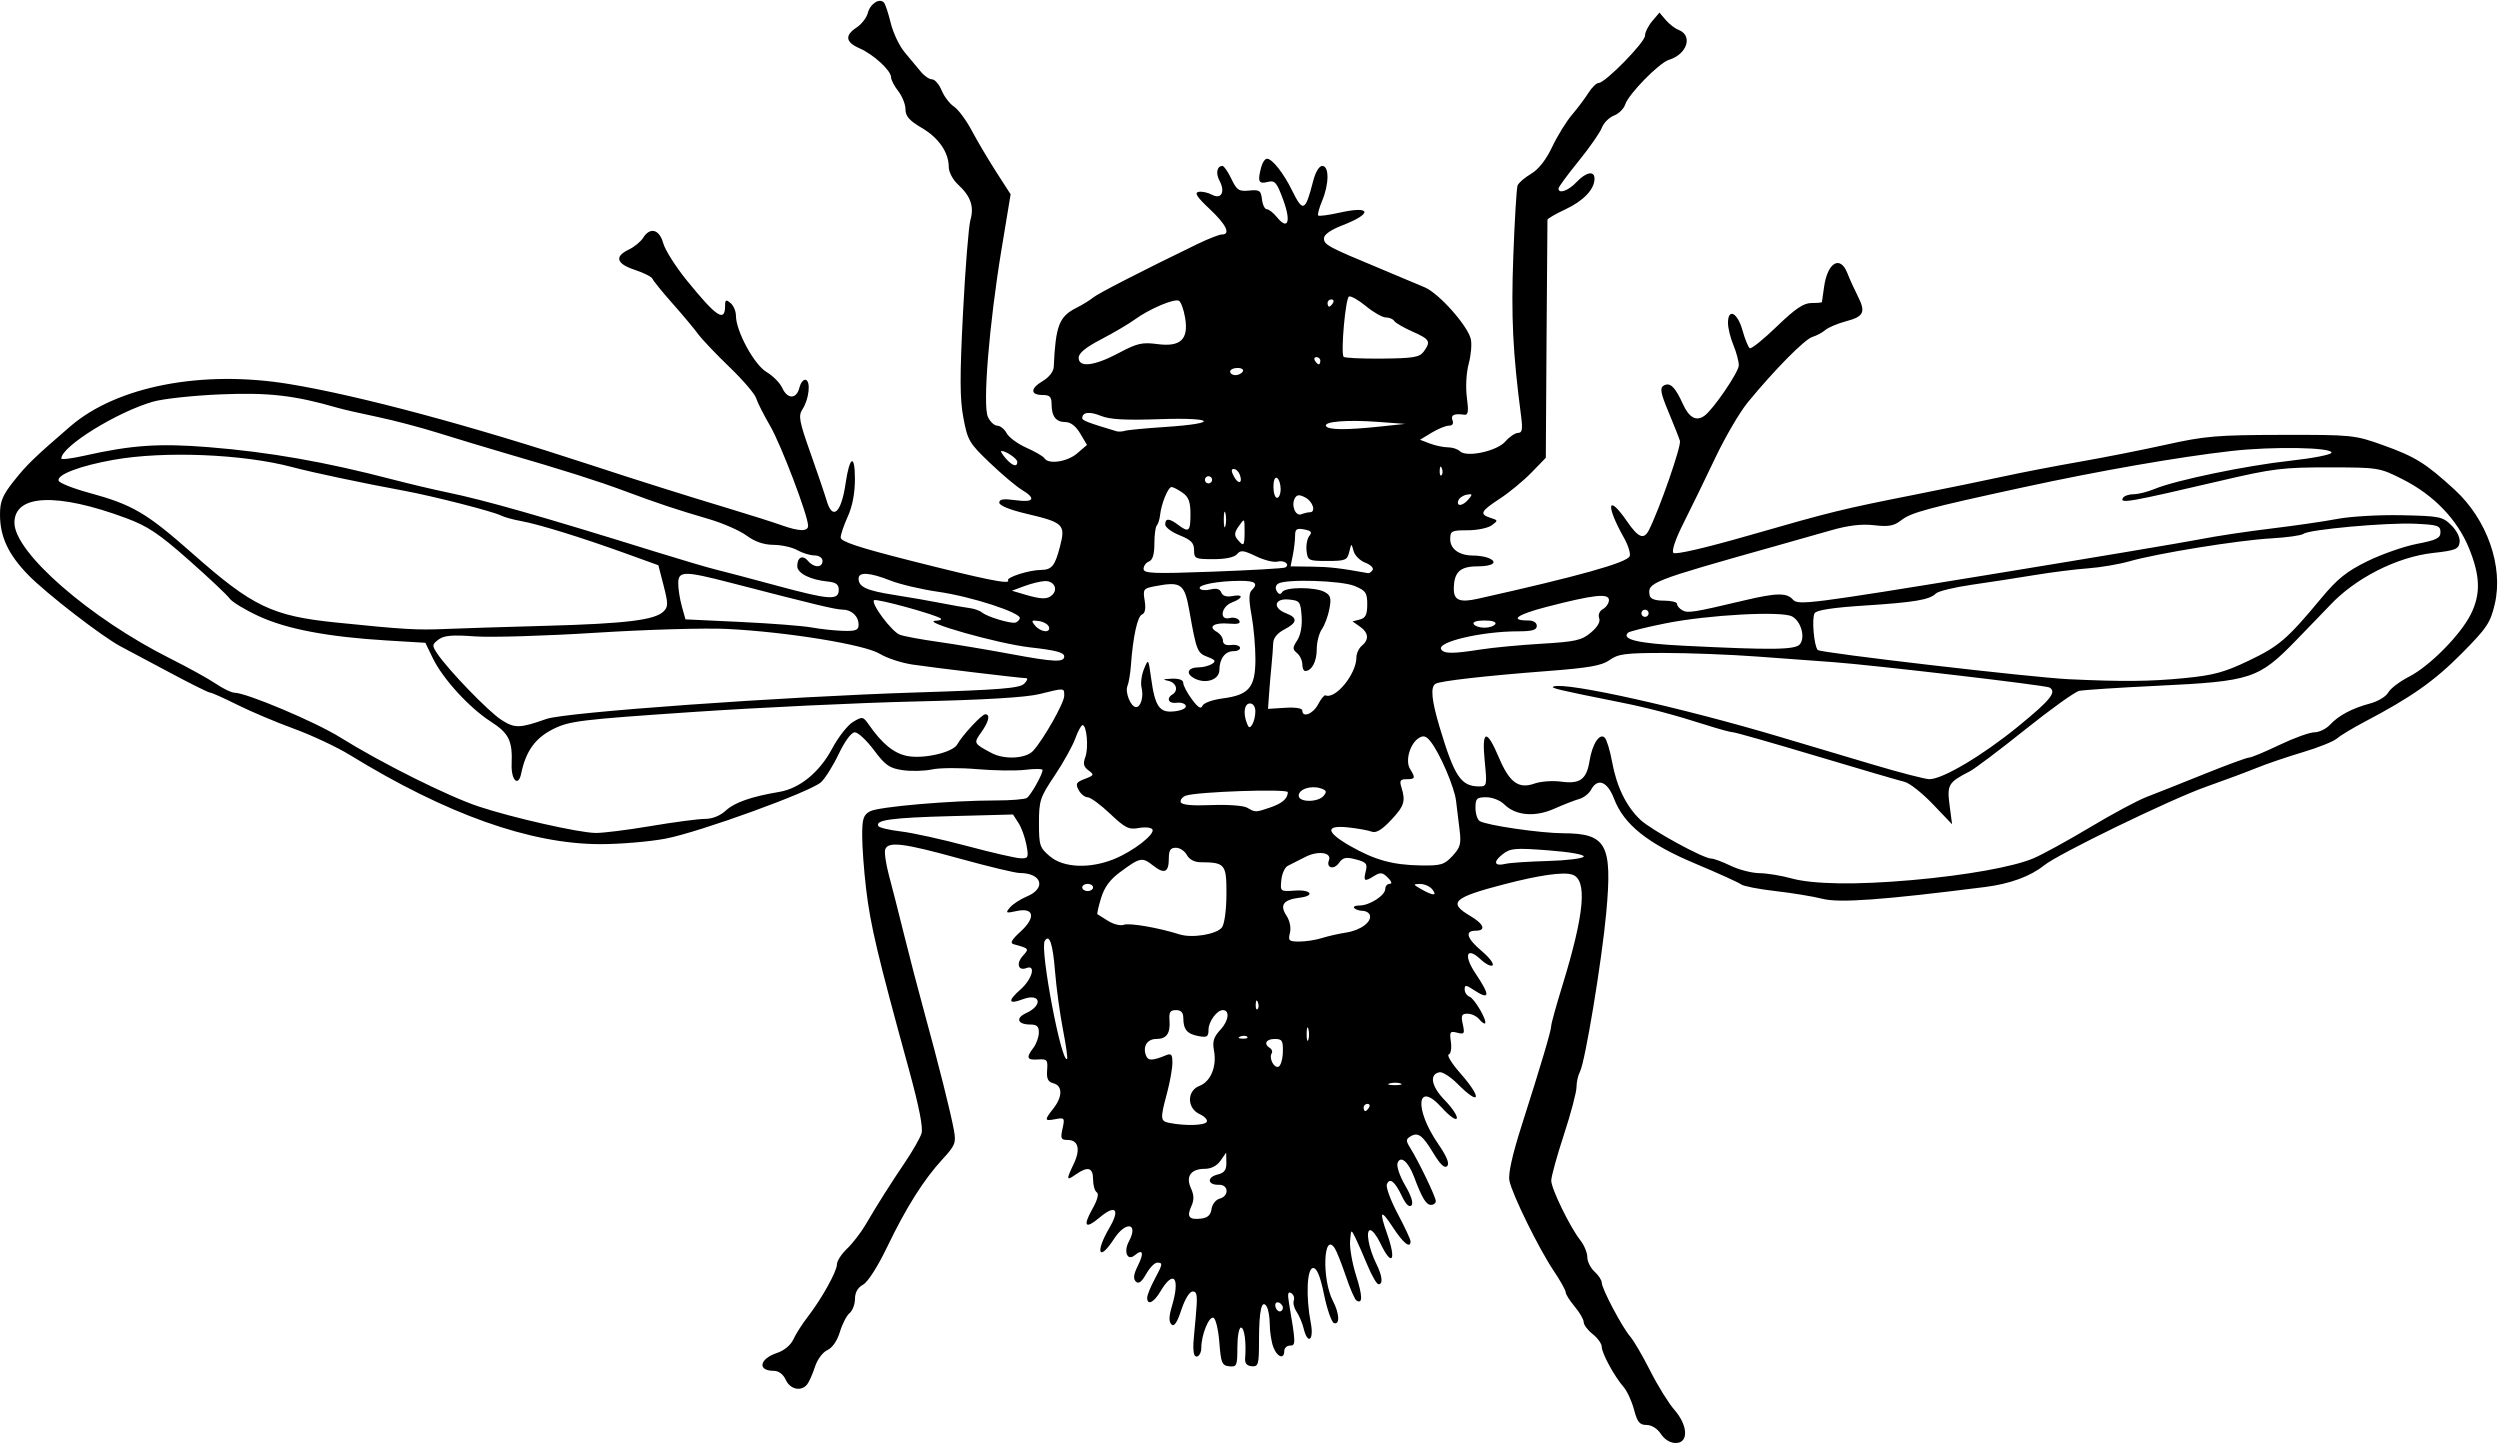 <?xml version="1.0" encoding="UTF-8" standalone="no"?>
<!-- Created with Inkscape (http://www.inkscape.org/) -->

<svg
   xmlns:dc="http://purl.org/dc/elements/1.1/"
   xmlns:cc="http://creativecommons.org/ns#"
   xmlns:rdf="http://www.w3.org/1999/02/22-rdf-syntax-ns#"
   xmlns:svg="http://www.w3.org/2000/svg"
   xmlns="http://www.w3.org/2000/svg"
   xmlns:sodipodi="http://sodipodi.sourceforge.net/DTD/sodipodi-0.dtd"
   xmlns:inkscape="http://www.inkscape.org/namespaces/inkscape"
   id="svg4198"
   version="1.1"
   inkscape:version="0.91 r13725"
   width="649.688"
   height="375"
   viewBox="0 0 649.688 375"
   sodipodi:docname="Fly.svg">
  <defs
     id="defs4202" />
  <sodipodi:namedview
     pagecolor="#ffffff"
     bordercolor="#666666"
     borderopacity="1"
     objecttolerance="10"
     gridtolerance="10"
     guidetolerance="10"
     inkscape:pageopacity="0"
     inkscape:pageshadow="2"
     inkscape:window-width="1600"
     inkscape:window-height="837"
     id="namedview4200"
     showgrid="false"
     inkscape:zoom="1.5992304"
     inkscape:cx="324.84375"
     inkscape:cy="187.5"
     inkscape:window-x="-8"
     inkscape:window-y="-8"
     inkscape:window-maximized="1"
     inkscape:current-layer="svg4198" />
  <path
     style="fill:#000000"
     d="m 431.633,372.656 c -0.916,-1.398 -2.424,-2.344 -3.735,-2.344 -1.797,0 -2.393,-0.729 -3.257,-3.984 -0.582,-2.191 -1.792,-4.828 -2.69,-5.859 -2.417,-2.775 -5.699,-8.803 -5.699,-10.466 0,-0.799 -1.055,-2.282 -2.344,-3.296 -1.289,-1.014 -2.344,-2.413 -2.344,-3.11 0,-0.696 -1.055,-2.52 -2.344,-4.052 -1.289,-1.532 -2.344,-3.209 -2.344,-3.728 0,-0.518 -1.391,-3.009 -3.09,-5.534 -3.867,-5.747 -10.812,-19.874 -11.527,-23.448 -0.354,-1.772 0.732,-6.663 3.191,-14.371 5.111,-16.018 7.676,-24.669 7.676,-25.892 0,-0.567 1.282,-5.194 2.848,-10.283 5.82,-18.908 6.607,-27.731 2.586,-29.007 -2.332,-0.74 -8.497,0.137 -17.622,2.507 -13.287,3.452 -14.725,4.777 -8.906,8.21 3.646,2.151 4.271,3.874 1.406,3.874 -2.872,0 -2.243,2.034 1.641,5.303 1.934,1.628 3.198,3.282 2.809,3.676 -0.389,0.394 -1.765,-0.278 -3.059,-1.494 -3.717,-3.492 -4.579,-1.139 -1.346,3.675 3.887,5.788 3.73,7.002 -0.546,4.201 -2.015,-1.32 -2.311,-1.333 -2.311,-0.1 0,0.778 0.586,1.639 1.303,1.914 1.302,0.499 4.633,6.265 3.991,6.907 -0.187,0.187 -0.873,-0.304 -1.525,-1.09 -0.652,-0.786 -2.011,-1.429 -3.021,-1.429 -1.54,0 -1.738,0.44 -1.233,2.74 0.544,2.476 0.403,2.688 -1.459,2.201 -1.856,-0.485 -2.018,-0.247 -1.631,2.393 0.237,1.614 -0.016,3.081 -0.563,3.263 -0.546,0.182 0.794,2.361 2.978,4.842 5.809,6.599 5.263,8.774 -0.699,2.784 -1.795,-1.803 -3.899,-3.156 -4.677,-3.006 -2.736,0.527 -2.132,3.688 1.396,7.3 1.912,1.958 3.308,4.066 3.102,4.685 -0.211,0.633 -1.934,-0.602 -3.944,-2.827 -6.472,-7.164 -7.211,0.29 -0.933,9.416 2.291,3.331 3.033,5.152 2.369,5.816 -0.664,0.664 -1.786,-0.39 -3.584,-3.366 -2.859,-4.733 -4.011,-5.558 -6.018,-4.309 -1.136,0.707 -1.134,1.122 0.01,2.96 2.224,3.572 6.637,12.75 6.637,13.804 0,0.545 -0.562,0.99 -1.248,0.99 -1.262,0 -2.324,-1.752 -4.383,-7.235 -1.499,-3.99 -3.513,-5.707 -4.297,-3.664 -0.322,0.84 0.539,3.402 1.958,5.824 1.617,2.759 2.208,4.649 1.635,5.223 -0.574,0.574 -1.465,-0.294 -2.463,-2.397 -1.843,-3.885 -3.202,-4.954 -3.92,-3.084 -0.285,0.741 0.984,4.178 2.819,7.637 1.835,3.459 3.336,6.676 3.336,7.149 0,2.014 -1.851,0.558 -4.566,-3.593 -3.211,-4.909 -3.666,-4.42 -1.528,1.641 2.512,7.119 1.242,8.779 -1.805,2.359 -0.86,-1.813 -2.019,-3.296 -2.575,-3.296 -1.251,0 -0.384,4.808 1.574,8.733 1.572,3.151 1.808,5.33 0.577,5.33 -0.452,0 -1.74,-2.215 -2.863,-4.922 -1.122,-2.707 -2.545,-5.945 -3.162,-7.196 -1.107,-2.245 -1.125,-2.232 -1.364,0.938 -0.134,1.766 0.56,5.743 1.542,8.837 1.73,5.451 1.767,7.589 0.115,6.568 -0.44,-0.272 -1.683,-3.126 -2.762,-6.343 -1.079,-3.217 -2.378,-6.482 -2.886,-7.255 -2.948,-4.491 -3.377,8.128 -0.466,13.71 1.696,3.253 1.845,6.276 0.283,5.756 -0.624,-0.208 -1.784,-3.513 -2.578,-7.344 -1.021,-4.925 -1.856,-6.966 -2.85,-6.966 -1.614,0 -1.928,7.429 -0.603,14.297 0.869,4.508 -0.802,5.769 -1.862,1.406 -0.345,-1.418 -1.165,-3.365 -1.822,-4.326 -0.658,-0.962 -0.988,-2.29 -0.734,-2.952 0.254,-0.662 -0.047,-1.518 -0.669,-1.903 -0.833,-0.515 -0.99,0.139 -0.595,2.483 1.793,10.633 1.805,11.151 0.274,11.151 -0.819,0 -1.489,0.633 -1.489,1.406 0,2.265 -1.842,1.616 -2.836,-0.999 -0.503,-1.323 -0.921,-3.959 -0.929,-5.859 -0.007,-1.9 -0.371,-4.017 -0.807,-4.705 -1.291,-2.037 -1.991,1.046 -1.991,8.769 0,6.323 -0.156,6.885 -1.879,6.755 -1.276,-0.096 -1.831,-0.755 -1.729,-2.051 C 323.906,348.837 323.389,345 322.5,345 c -0.516,0 -0.938,2.315 -0.938,5.145 0,4.777 -0.151,5.129 -2.109,4.922 -1.889,-0.2 -2.158,-0.852 -2.578,-6.244 -0.258,-3.311 -0.948,-6.178 -1.534,-6.371 -1.196,-0.394 -3.153,4.474 -3.153,7.843 0,2.244 -1.783,3.17 -1.986,1.032 -0.16,-1.694 -0.172,-1.497 0.524,-8.906 0.532,-5.664 0.407,-6.797 -0.749,-6.797 -0.836,0 -2.018,1.897 -2.973,4.772 -1.114,3.355 -1.879,4.477 -2.576,3.78 -0.697,-0.697 -0.666,-2.077 0.103,-4.646 2.254,-7.522 0.502,-9.791 -2.992,-3.876 -1.698,2.874 -3.413,3.677 -3.413,1.597 0,-0.652 0.844,-2.76 1.875,-4.684 2.2,-4.106 2.254,-4.445 0.703,-4.437 -0.645,0.003 -1.928,1.335 -2.853,2.959 -1.196,2.101 -1.971,2.663 -2.686,1.948 -0.715,-0.715 -0.567,-1.883 0.513,-4.049 1.691,-3.39 1.354,-4.555 -0.8,-2.768 -1.898,1.576 -2.946,-0.909 -1.512,-3.587 2.605,-4.868 -0.801,-5.405 -3.904,-0.615 -3.9,6.021 -4.924,3.502 -1.175,-2.894 2.854,-4.869 1.636,-6.216 -2.486,-2.748 -3.772,3.174 -4.467,2.341 -1.883,-2.257 1.292,-2.298 1.705,-3.893 1.104,-4.264 -0.527,-0.326 -0.959,-1.833 -0.959,-3.35 0,-3.105 -1.343,-3.494 -4.479,-1.298 -2.492,1.745 -2.549,1.455 -0.544,-2.749 1.807,-3.79 1.19,-6.211 -1.584,-6.211 -1.73,0 -1.898,-0.369 -1.333,-2.941 0.611,-2.782 0.514,-2.916 -1.801,-2.474 -2.939,0.562 -2.992,0.31 -0.572,-2.766 2.404,-3.056 2.409,-5.917 0.011,-6.544 -1.429,-0.374 -1.812,-1.174 -1.641,-3.428 0.203,-2.673 -0.011,-2.924 -2.355,-2.764 -2.922,0.2 -3.173,-0.437 -1.202,-3.044 0.757,-1.001 1.39,-2.769 1.406,-3.929 0.023,-1.62 -0.502,-2.109 -2.259,-2.109 -3.245,0 -3.87,-1.672 -1.097,-2.936 4.587,-2.09 3.78,-5.381 -0.884,-3.607 -3.701,1.407 -3.915,0.412 -0.546,-2.544 3.036,-2.664 4.13,-6.57 1.565,-5.585 -2.146,0.823 -2.735,-1.187 -0.932,-3.18 1.69,-1.868 1.665,-1.899 -2.376,-3.01 -1.032,-0.284 -0.565,-1.15 1.769,-3.282 4.049,-3.698 3.528,-6.346 -1.051,-5.34 -2.767,0.608 -2.916,0.528 -1.716,-0.917 0.722,-0.87 2.718,-2.169 4.435,-2.887 5.101,-2.131 3.872,-6.087 -1.89,-6.087 -1.125,0 -8.151,-1.688 -15.614,-3.75 -14.551,-4.022 -18.514,-4.518 -19.319,-2.42 -0.281,0.731 0.154,3.79 0.966,6.797 0.812,3.007 2.567,9.897 3.901,15.311 1.334,5.414 3.699,14.484 5.256,20.156 3.719,13.544 6.925,26.315 7.726,30.772 0.586,3.262 0.319,3.938 -2.96,7.5 -4.905,5.329 -9.474,12.575 -14.403,22.839 -2.422,5.044 -5.009,9.091 -6.245,9.768 -1.384,0.758 -2.109,2.029 -2.109,3.695 0,1.397 -0.631,3.063 -1.402,3.703 -0.771,0.64 -1.906,2.847 -2.523,4.904 -0.685,2.288 -1.951,4.119 -3.258,4.714 -1.208,0.55 -2.611,2.444 -3.225,4.352 -0.598,1.858 -1.505,3.905 -2.017,4.549 -1.538,1.938 -4.418,1.331 -5.559,-1.172 -0.662,-1.453 -1.842,-2.344 -3.105,-2.344 -4.359,0 -3.77,-3.136 0.876,-4.669 1.808,-0.597 3.525,-2.03 4.195,-3.501 0.624,-1.37 2.296,-3.995 3.716,-5.832 3.667,-4.747 7.613,-11.838 7.613,-13.679 0,-0.861 1.178,-2.685 2.618,-4.052 1.44,-1.367 3.609,-4.173 4.819,-6.236 3.18,-5.42 6.412,-10.53 10.376,-16.406 1.913,-2.836 3.788,-6.134 4.166,-7.329 0.455,-1.438 -0.633,-6.983 -3.219,-16.406 -8.259,-30.098 -10.051,-37.651 -11.181,-47.153 -0.559,-4.699 -1.017,-10.907 -1.017,-13.795 0,-4.456 0.313,-5.419 2.069,-6.359 2.222,-1.189 21.091,-2.815 32.646,-2.813 3.883,6.7e-4 7.515,-0.292 8.072,-0.65 1.01,-0.65 4.087,-6.111 4.087,-7.255 0,-0.332 -2.004,-0.361 -4.453,-0.064 -2.449,0.296 -8.095,0.223 -12.545,-0.163 -4.451,-0.386 -9.724,-0.354 -11.719,0.071 -1.995,0.425 -5.432,0.51 -7.639,0.189 -3.429,-0.498 -4.514,-1.256 -7.466,-5.209 -1.899,-2.544 -4.13,-4.626 -4.956,-4.626 -0.913,0 -2.558,2.207 -4.19,5.622 -1.478,3.092 -3.559,6.406 -4.625,7.363 -2.82,2.533 -31.601,12.973 -40.376,14.647 -4.125,0.787 -11.738,1.43 -16.917,1.43 -18.22,3.1e-4 -40.02,-7.755 -65.114,-23.164 -3.352,-2.058 -9.891,-5.128 -14.531,-6.823 C 71.766,187.693 65.132,184.888 61.664,183.153 58.196,181.419 55.023,180 54.611,180 54.2,180 49.443,177.634 44.041,174.743 38.639,171.851 32.953,168.824 31.406,168.016 26.623,165.516 11.949,154.174 7.309,149.391 2.137,144.058 0,139.473 0,133.708 c 0,-3.416 0.647,-4.98 3.597,-8.702 3.355,-4.232 5.366,-6.178 14.682,-14.211 12.098,-10.43 34.205,-14.71 56.825,-11.002 18.135,2.973 47.376,10.823 78.646,21.112 11.491,3.781 24.336,7.831 35.625,11.234 5.414,1.632 11.545,3.576 13.625,4.32 4.648,1.663 6.999,1.724 7.003,0.181 0.006,-2.588 -6.997,-21.029 -9.849,-25.935 -1.675,-2.88 -3.323,-6.142 -3.662,-7.248 -0.34,-1.106 -3.451,-4.732 -6.914,-8.059 -3.463,-3.327 -7.14,-7.198 -8.171,-8.603 -1.031,-1.405 -4.033,-4.99 -6.67,-7.967 -2.637,-2.977 -4.958,-5.837 -5.156,-6.356 -0.199,-0.519 -2.26,-1.569 -4.58,-2.334 -4.825,-1.59 -5.394,-3.458 -1.606,-5.274 1.437,-0.689 3.12,-2.065 3.741,-3.06 1.8,-2.882 4.223,-2.23 5.227,1.408 0.488,1.768 3.222,6.093 6.076,9.609 7.802,9.616 9.999,11.064 9.999,6.592 0,-1.524 0.238,-1.636 1.406,-0.666 0.773,0.642 1.406,2.119 1.406,3.283 0,4 4.746,12.752 7.935,14.634 1.661,0.98 3.499,2.834 4.085,4.12 1.377,3.023 3.717,2.999 4.481,-0.046 0.329,-1.312 1.075,-2.224 1.658,-2.028 1.339,0.451 0.818,5.07 -0.86,7.631 -1.119,1.708 -0.871,3.077 2.049,11.315 1.827,5.155 3.726,10.744 4.219,12.419 1.556,5.287 3.81,3.254 4.935,-4.453 1.034,-7.079 2.406,-7.801 2.422,-1.274 0.009,3.76 -0.629,7.175 -1.84,9.844 -1.02,2.248 -1.858,4.72 -1.863,5.493 -0.007,1.044 4.634,2.584 18.026,5.98 19.577,4.965 26.173,6.303 25.47,5.166 -0.489,-0.791 5.439,-2.686 8.502,-2.718 2.875,-0.03 3.68,-1.007 4.99,-6.059 1.494,-5.765 0.981,-6.263 -8.843,-8.579 -4.215,-0.994 -6.928,-2.11 -6.928,-2.85 0,-0.903 1.089,-1.068 4.219,-0.639 4.798,0.658 5.447,-0.409 1.641,-2.696 -1.418,-0.852 -5.152,-4.001 -8.298,-6.999 -5.371,-5.118 -5.792,-5.833 -6.894,-11.728 -0.926,-4.956 -0.945,-10.717 -0.089,-27.369 0.596,-11.6 1.462,-22.409 1.924,-24.02 1.006,-3.508 0.065,-6.196 -3.229,-9.229 -1.319,-1.214 -2.399,-3.239 -2.399,-4.5 0,-3.839 -2.606,-7.624 -7.036,-10.22 -3.209,-1.881 -4.214,-3.027 -4.214,-4.81 0,-1.288 -0.844,-3.414 -1.875,-4.725 -1.031,-1.311 -1.875,-2.943 -1.875,-3.626 0,-1.744 -4.577,-5.939 -8.203,-7.517 -3.644,-1.586 -3.878,-3.353 -0.718,-5.424 1.281,-0.839 2.585,-2.545 2.897,-3.79 0.593,-2.363 3.051,-3.931 4.178,-2.665 0.359,0.404 1.159,2.817 1.776,5.364 0.618,2.546 2.257,5.967 3.643,7.601 1.386,1.634 3.254,3.875 4.152,4.98 0.897,1.105 2.217,2.009 2.933,2.009 0.716,0 1.839,1.298 2.497,2.885 0.657,1.587 2.097,3.476 3.2,4.199 1.103,0.723 3.187,3.538 4.632,6.256 1.445,2.718 4.306,7.549 6.357,10.737 l 3.729,5.795 -2.374,14.361 c -3.207,19.403 -4.918,40.439 -3.535,43.474 0.575,1.262 1.672,2.294 2.439,2.294 0.766,0 1.866,0.883 2.444,1.963 0.578,1.08 2.896,2.779 5.15,3.777 2.255,0.997 4.353,2.223 4.663,2.724 1.034,1.672 5.942,0.937 8.515,-1.276 l 2.542,-2.186 -1.754,-2.97 c -1.134,-1.919 -2.492,-2.97 -3.841,-2.97 -2.471,0 -3.603,-1.473 -3.603,-4.688 0,-1.852 -0.474,-2.344 -2.261,-2.344 -3.292,0 -3.335,-1.68 -0.092,-3.596 1.689,-0.998 2.859,-2.492 2.915,-3.723 0.483,-10.659 1.392,-13.055 5.794,-15.285 1.661,-0.841 3.652,-2.063 4.425,-2.715 1.254,-1.057 12.641,-6.901 27.137,-13.926 2.808,-1.361 5.656,-2.475 6.328,-2.475 2.391,0 1.159,-2.566 -3.187,-6.64 -3.272,-3.067 -4.01,-4.209 -2.862,-4.431 0.851,-0.164 2.42,0.169 3.486,0.739 2.439,1.305 3.514,-0.734 1.939,-3.677 -1.026,-1.918 -0.635,-3.804 0.79,-3.804 0.39,0 1.427,1.508 2.306,3.35 1.409,2.956 1.954,3.314 4.627,3.047 2.697,-0.27 3.062,-0.02 3.326,2.275 0.163,1.418 0.728,2.578 1.256,2.578 0.528,0 1.697,0.911 2.598,2.024 2.894,3.574 3.775,1.258 1.683,-4.421 -1.721,-4.672 -2.159,-5.17 -4.114,-4.679 -2.321,0.582 -2.615,-0.143 -1.597,-3.94 0.311,-1.16 0.976,-2.109 1.478,-2.109 1.36,0 4.291,3.701 6.498,8.203 2.851,5.817 3.464,5.555 5.486,-2.344 0.616,-2.405 1.563,-3.984 2.39,-3.984 1.822,0 1.797,4.662 -0.049,9.08 -0.78,1.867 -1.235,3.579 -1.01,3.803 0.225,0.225 2.764,-0.119 5.643,-0.763 8.178,-1.83 8.567,0.247 0.623,3.32 -3.015,1.166 -4.774,2.406 -4.774,3.365 0,1.669 1.03,2.229 14.062,7.643 4.898,2.035 10.383,4.341 12.188,5.125 3.669,1.593 11.022,9.852 11.906,13.371 0.316,1.259 0.078,4.147 -0.53,6.418 -0.642,2.4 -0.845,6.085 -0.485,8.798 0.49,3.697 0.348,4.631 -0.683,4.487 -2.639,-0.369 -3.574,0.075 -3.047,1.446 0.34,0.885 -0.01,1.406 -0.944,1.406 -0.816,0 -2.839,0.824 -4.495,1.831 l -3.011,1.831 2.581,0.981 c 1.419,0.54 3.524,0.981 4.676,0.981 1.152,0 2.551,0.455 3.107,1.012 1.702,1.702 9.623,3.6e-4 11.833,-2.542 1.062,-1.221 2.542,-2.22 3.288,-2.22 1.077,0 1.237,-0.922 0.775,-4.453 -2.148,-16.403 -2.599,-25.641 -2.018,-41.37 0.35,-9.476 0.851,-17.789 1.113,-18.472 0.262,-0.684 1.838,-2.046 3.501,-3.027 1.951,-1.151 3.897,-3.626 5.481,-6.974 1.351,-2.854 3.663,-6.606 5.136,-8.337 1.474,-1.731 3.409,-4.308 4.3,-5.726 0.892,-1.418 2.09,-2.578 2.663,-2.578 1.684,0 12.04,-10.566 12.04,-12.284 0,-0.864 0.844,-2.567 1.875,-3.784 l 1.875,-2.213 1.641,1.921 c 0.902,1.056 2.388,2.207 3.303,2.557 3.829,1.466 2.271,6.348 -2.489,7.798 -2.527,0.77 -10.495,8.904 -11.345,11.582 -0.355,1.117 -1.671,2.421 -2.925,2.898 -1.254,0.477 -2.675,1.904 -3.156,3.171 -0.482,1.267 -3.208,5.177 -6.059,8.689 -2.85,3.511 -5.191,6.701 -5.201,7.088 -0.04,1.507 2.575,0.589 4.669,-1.641 2.479,-2.639 4.688,-3.065 4.688,-0.905 0,2.746 -2.845,5.755 -7.504,7.938 -2.576,1.206 -4.703,2.438 -4.727,2.736 -0.024,0.299 -0.129,14.339 -0.234,31.201 l -0.191,30.658 -3.75,3.864 c -2.062,2.125 -5.754,5.17 -8.203,6.766 -4.985,3.248 -5.369,4.044 -2.403,4.985 1.98,0.628 1.99,0.695 0.29,1.938 -0.968,0.708 -3.789,1.287 -6.269,1.287 -4.167,0 -4.508,0.175 -4.508,2.311 0,2.569 2.357,4.252 5.955,4.252 1.281,0 2.996,0.256 3.812,0.569 2.842,1.091 1.453,2.243 -2.703,2.243 -4.545,0 -6.127,1.531 -6.127,5.932 0,2.885 1.594,3.523 6.218,2.489 26.361,-5.894 38.837,-9.393 39.492,-11.076 0.268,-0.687 -0.392,-2.81 -1.465,-4.72 -4.877,-8.677 -4.318,-11.717 0.789,-4.293 2.922,4.247 4.365,4.816 5.671,2.237 2.734,-5.398 8.463,-21.877 8.059,-23.18 -0.274,-0.884 -1.625,-4.3 -3.001,-7.592 -1.981,-4.737 -2.246,-6.142 -1.274,-6.743 1.653,-1.021 3.014,0.263 5.039,4.753 1.612,3.575 3.504,4.596 5.63,3.038 2.332,-1.709 8.904,-11.366 8.904,-13.083 0,-1.05 -0.633,-3.423 -1.406,-5.274 -0.773,-1.851 -1.406,-4.434 -1.406,-5.739 0,-3.956 2.47,-2.727 3.757,1.869 0.653,2.334 1.512,4.443 1.908,4.688 0.396,0.245 3.558,-2.298 7.027,-5.649 4.779,-4.617 6.959,-6.094 8.996,-6.094 1.478,0 2.704,-0.105 2.723,-0.234 0.019,-0.129 0.274,-1.922 0.566,-3.984 0.9,-6.357 4.219,-8.283 6.059,-3.516 0.547,1.418 1.744,4.055 2.659,5.859 2.169,4.278 1.663,5.375 -3.063,6.633 -2.151,0.573 -4.545,1.585 -5.318,2.249 -0.773,0.664 -2.299,1.479 -3.389,1.811 -2.015,0.612 -9.932,8.634 -16.804,17.026 -2.083,2.544 -5.88,9.037 -8.438,14.429 -2.558,5.392 -6.241,12.956 -8.185,16.808 -2.127,4.215 -3.195,7.344 -2.681,7.858 0.514,0.514 8.269,-1.278 19.473,-4.499 21.724,-6.247 24.186,-6.851 43.462,-10.675 7.992,-1.585 18.328,-3.709 22.969,-4.72 4.641,-1.011 13.5,-2.719 19.688,-3.795 6.188,-1.076 16.312,-3.079 22.5,-4.451 10.068,-2.233 13.22,-2.498 30,-2.53 18.262,-0.034 18.944,0.034 26.196,2.624 8.472,3.026 11.189,4.71 18.721,11.608 8.439,7.729 12.727,19.915 10.452,29.703 -1.14,4.902 -2.032,6.235 -8.632,12.894 -7.073,7.135 -13.066,11.353 -25.174,17.718 -3.094,1.626 -6.337,3.584 -7.207,4.35 -0.87,0.766 -4.878,2.374 -8.906,3.572 -4.028,1.199 -9.434,3.041 -12.012,4.094 -2.578,1.053 -8.484,3.253 -13.125,4.888 -9.067,3.195 -38.385,17.427 -42.101,20.438 -3.475,2.815 -8.851,4.79 -15.253,5.601 -26.595,3.37 -37.907,4.194 -42.279,3.079 -2.436,-0.621 -7.956,-1.528 -12.266,-2.017 -4.311,-0.488 -8.318,-1.27 -8.906,-1.736 -0.588,-0.467 -5.92,-2.883 -11.85,-5.37 -12.37,-5.188 -18.606,-10.163 -21.177,-16.895 -1.723,-4.512 -4.274,-5.502 -5.977,-2.32 -0.533,0.996 -1.919,2.073 -3.08,2.392 -1.161,0.319 -4.076,1.457 -6.478,2.528 -5.047,2.25 -10.066,1.803 -13.028,-1.158 -1.002,-1.002 -3.088,-1.823 -4.635,-1.823 -2.487,0 -2.812,0.319 -2.812,2.757 0,1.516 0.495,3.063 1.1,3.437 1.779,1.099 15.783,3.142 21.681,3.162 11.288,0.039 12.826,2.867 11.206,20.615 -1.139,12.478 -5.495,38.84 -6.83,41.335 -0.499,0.932 -0.907,2.753 -0.907,4.047 0,1.293 -1.477,6.859 -3.281,12.368 -1.805,5.509 -3.281,10.86 -3.281,11.891 0,2.118 4.866,12.096 7.584,15.551 0.985,1.252 1.791,3.209 1.791,4.349 0,1.14 0.844,2.836 1.875,3.769 1.031,0.933 1.875,2.221 1.875,2.863 0,1.557 5.332,11.652 7.402,14.012 0.904,1.031 3.243,5.039 5.198,8.906 1.955,3.867 4.771,8.417 6.259,10.111 3.568,4.064 3.771,8.64 0.382,8.64 -1.442,0 -2.904,-0.888 -3.858,-2.344 z m -98.391,-33.346 c -0.882,-1.426 -2.29,-0.991 -1.707,0.528 0.296,0.77 0.922,1.163 1.392,0.873 0.47,-0.29 0.612,-0.921 0.315,-1.401 z m -18.396,-25.122 c 0.173,-1.223 1.119,-2.428 2.109,-2.687 2.528,-0.661 2.344,-3.701 -0.219,-3.607 -2.904,0.107 -3.19,-1.936 -0.37,-2.644 1.845,-0.463 2.373,-1.178 2.335,-3.159 l -0.049,-2.56 -1.471,2.109 c -0.922,1.321 -2.437,2.109 -4.055,2.109 -3.648,0 -5.044,1.944 -3.628,5.051 0.822,1.805 0.846,3.04 0.09,4.699 -1.243,2.727 -0.58,3.55 2.564,3.183 1.685,-0.197 2.47,-0.924 2.693,-2.495 z m -1.254,-22.622 c 0.317,-0.513 -0.502,-1.425 -1.82,-2.025 -3.355,-1.529 -3.377,-6.09 -0.036,-7.36 2.896,-1.101 4.519,-5.043 3.754,-9.12 -0.456,-2.43 -0.103,-3.559 1.731,-5.537 2.113,-2.279 2.418,-5.024 0.559,-5.024 -1.532,0 -3.717,2.994 -3.717,5.093 0,1.833 -0.377,2.077 -2.578,1.668 -2.977,-0.552 -3.95,-1.693 -3.97,-4.652 -0.01,-1.485 -0.574,-2.109 -1.904,-2.109 -1.489,0 -1.848,0.553 -1.691,2.605 0.263,3.449 -0.743,4.895 -3.405,4.895 -2.379,0 -3.601,1.944 -2.699,4.294 0.545,1.42 1.649,1.406 5.232,-0.07 1.338,-0.551 1.639,-0.182 1.629,2.003 -0.007,1.473 -0.634,4.999 -1.395,7.835 -1.822,6.79 -1.777,7.298 0.703,7.776 4.099,0.79 9.037,0.65 9.607,-0.272 z m 42.19,-3.754 c 0.319,-0.516 0.133,-0.938 -0.413,-0.938 -0.546,0 -0.993,0.422 -0.993,0.938 0,0.516 0.186,0.938 0.413,0.938 0.227,0 0.674,-0.422 0.993,-0.938 z m 8.221,-6.24 c -0.635,-0.257 -1.9,-0.272 -2.812,-0.035 -0.912,0.238 -0.393,0.448 1.154,0.467 1.547,0.019 2.293,-0.175 1.658,-0.432 z m -30.624,-8.136 C 333.463,270.426 333.202,270 331.269,270 c -2.261,0 -2.955,1.302 -1.253,2.353 0.524,0.324 0.734,0.944 0.466,1.377 -0.76,1.23 0.566,3.89 1.744,3.496 0.581,-0.194 1.1,-1.899 1.153,-3.79 z m -57.153,-5.936 c -0.787,-4.039 -1.71,-10.827 -2.051,-15.084 -0.578,-7.208 -1.467,-9.833 -2.673,-7.883 -1.307,2.114 4.376,32.089 5.811,30.654 0.189,-0.189 -0.301,-3.648 -1.087,-7.687 z m 63.8,-0.061 c -0.238,-0.912 -0.448,-0.393 -0.467,1.154 -0.019,1.547 0.175,2.293 0.432,1.658 0.257,-0.635 0.272,-1.9 0.035,-2.812 z m -15.904,1.994 c -0.312,-0.312 -1.12,-0.345 -1.797,-0.074 -0.748,0.299 -0.526,0.521 0.566,0.566 0.988,0.041 1.542,-0.181 1.23,-0.492 z m 2.769,-8.984 c -0.299,-0.748 -0.521,-0.526 -0.566,0.566 -0.041,0.988 0.181,1.542 0.492,1.23 0.312,-0.312 0.345,-1.12 0.074,-1.797 z m 16.637,-16.671 c 1.583,-0.5 4.448,-1.15 6.365,-1.443 3.704,-0.567 6.677,-2.791 6.085,-4.553 -0.196,-0.585 -1.029,-1.068 -1.851,-1.075 -0.822,-0.007 -1.805,-0.323 -2.185,-0.703 -0.38,-0.38 0.238,-0.691 1.373,-0.691 2.626,0 6.686,-2.628 6.686,-4.327 0,-0.714 0.512,-1.298 1.138,-1.298 0.706,0 0.523,-0.616 -0.484,-1.622 -1.343,-1.343 -1.941,-1.424 -3.469,-0.469 -2.603,1.625 -2.924,1.464 -2.27,-1.14 0.501,-1.997 0.169,-2.401 -2.56,-3.119 -2.576,-0.678 -3.357,-0.517 -4.372,0.903 -1.35,1.888 -3.408,1.344 -2.626,-0.693 0.79,-2.06 -2.899,-2.546 -6.205,-0.817 -1.682,0.879 -3.691,1.898 -4.464,2.264 -0.773,0.365 -1.541,2.027 -1.706,3.693 -0.297,3.002 -0.266,3.026 3.501,2.754 4.237,-0.306 5.383,1.346 1.28,1.845 -4.221,0.514 -5.261,1.883 -3.486,4.591 0.908,1.386 1.282,3.196 0.941,4.555 -0.51,2.03 -0.267,2.255 2.432,2.255 1.649,0 4.294,-0.409 5.877,-0.91 z m -25.979,-2.759 c 0.661,-0.861 1.155,-4.503 1.172,-8.644 0.033,-7.814 -0.336,-8.267 -6.734,-8.3 -1.576,-0.008 -2.927,-0.726 -3.549,-1.888 -0.552,-1.031 -1.832,-1.875 -2.845,-1.875 -1.413,0 -1.842,0.641 -1.842,2.757 0,3.676 -1.144,4.182 -4.136,1.828 -2.806,-2.207 -3.311,-2.105 -8.52,1.734 -2.648,1.951 -4.106,3.942 -4.963,6.775 -0.667,2.207 -1.089,4.088 -0.938,4.18 0.151,0.092 1.413,0.879 2.804,1.749 1.391,0.869 3.22,1.316 4.064,0.992 1.423,-0.546 9.028,0.766 14.501,2.502 3.249,1.03 9.61,-0.018 10.986,-1.811 z m 54.639,-9.925 c -0.642,-0.773 -2.065,-1.391 -3.162,-1.373 -1.879,0.031 -1.859,0.111 0.349,1.373 3.07,1.755 4.269,1.755 2.812,0 z m -88.125,-0.469 c 0,-0.516 -0.633,-0.938 -1.406,-0.938 -0.773,0 -1.406,0.422 -1.406,0.938 0,0.516 0.633,0.938 1.406,0.938 0.773,0 1.406,-0.422 1.406,-0.938 z m 212.626,-1.891 c 14.325,-1.268 26.605,-3.47 31.825,-5.708 2.377,-1.019 8.992,-4.651 14.701,-8.071 5.709,-3.421 12.278,-6.945 14.599,-7.832 2.32,-0.887 9.036,-3.555 14.925,-5.93 5.888,-2.375 11.174,-4.318 11.745,-4.318 0.572,0 4.12,-1.477 7.886,-3.281 3.766,-1.805 7.851,-3.281 9.078,-3.281 1.227,0 3.057,-0.887 4.066,-1.97 2.273,-2.44 5.719,-4.263 10.487,-5.546 2.011,-0.541 4.1,-1.814 4.643,-2.829 0.543,-1.014 2.976,-2.864 5.407,-4.111 5.361,-2.749 13.354,-10.826 16.042,-16.209 2.609,-5.224 2.486,-9.93 -0.445,-17.145 -3.049,-7.502 -9.166,-13.861 -17.271,-17.951 -6.015,-3.036 -6.262,-3.075 -19.219,-3.09 -11.817,-0.013 -14.573,0.324 -27.656,3.383 -24.362,5.696 -26.762,6.118 -25.781,4.531 0.319,-0.516 1.558,-0.938 2.753,-0.938 1.196,0 3.654,-0.618 5.463,-1.374 5.366,-2.242 23.821,-6.082 35.171,-7.318 5.816,-0.633 10.668,-1.573 10.781,-2.089 0.311,-1.409 -15.258,-1.678 -26.043,-0.45 -13.817,1.573 -34.275,5.142 -53.906,9.404 -25.205,5.472 -29.27,6.568 -31.868,8.598 -1.881,1.469 -3.254,1.72 -7.031,1.285 -3.271,-0.377 -6.684,0.029 -11.257,1.339 -3.609,1.034 -10.148,2.888 -14.531,4.121 -32.249,9.073 -33.152,9.426 -32.557,12.734 0.171,0.951 1.376,1.406 3.725,1.406 1.909,0 3.445,0.384 3.412,0.853 -0.033,0.469 0.593,1.218 1.39,1.664 1.401,0.784 2.92,0.541 16.062,-2.576 8.398,-1.991 11.06,-2.035 12.656,-0.206 1.321,1.514 4.346,1.131 50.156,-6.35 26.812,-4.378 51.914,-8.591 55.781,-9.361 3.867,-0.77 12.094,-2.01 18.281,-2.755 6.188,-0.745 13.992,-1.88 17.344,-2.523 3.352,-0.642 10.833,-1.068 16.626,-0.945 9.918,0.209 10.673,0.363 12.943,2.633 1.436,1.436 2.295,3.226 2.124,4.425 -0.251,1.758 -1.123,2.106 -6.85,2.739 -9.485,1.047 -20.405,6.619 -27.017,13.786 -0.422,0.457 -4.219,4.387 -8.438,8.733 -9.952,10.252 -11.691,10.828 -36.265,12.008 -10.055,0.483 -19.192,1.079 -20.304,1.325 -1.113,0.246 -7.441,4.785 -14.062,10.085 -6.622,5.301 -13.094,10.178 -14.383,10.837 -5.552,2.842 -5.924,3.467 -5.226,8.79 l 0.651,4.961 -5.011,-5.243 c -2.756,-2.884 -6.051,-5.486 -7.322,-5.784 -1.271,-0.297 -11.586,-3.317 -22.923,-6.71 -11.336,-3.393 -21.075,-6.17 -21.642,-6.17 -0.567,0 -3.526,-0.795 -6.576,-1.767 -8.957,-2.854 -15.397,-4.558 -22.889,-6.055 -16.193,-3.236 -18.228,-3.721 -17.165,-4.094 3.366,-1.179 33.152,5.464 58.884,13.133 6.188,1.844 17.01,5.067 24.049,7.162 7.04,2.095 13.653,3.809 14.697,3.809 3.435,0 13.83,-6.174 23.009,-13.666 8.496,-6.935 10.142,-8.971 8.216,-10.161 -0.933,-0.577 -45.888,-5.847 -56.378,-6.61 -3.867,-0.281 -12.705,-0.931 -19.641,-1.443 -6.935,-0.513 -17.815,-0.932 -24.179,-0.932 -9.98,0 -11.918,0.251 -14.109,1.829 -2.029,1.461 -5.275,2.039 -16.134,2.871 -16.196,1.241 -27.944,2.577 -29.135,3.314 -1.354,0.837 -1.028,4.248 1.077,11.281 3.846,12.849 5.549,15.392 10.305,15.392 1.987,0 2.035,-0.228 1.401,-6.663 -0.798,-8.101 0.503,-8.39 3.701,-0.824 2.731,6.46 5.115,8.209 9.207,6.753 1.636,-0.582 4.764,-0.811 6.95,-0.509 4.913,0.679 6.625,-0.576 7.4,-5.422 0.703,-4.396 2.637,-7.327 3.955,-5.992 0.509,0.516 1.363,3.346 1.899,6.289 1.168,6.417 3.672,11.551 7.325,15.019 2.804,2.662 16.387,10.098 18.446,10.098 0.649,0 2.926,0.844 5.061,1.875 2.134,1.031 5.483,1.894 7.442,1.916 1.959,0.023 5.67,0.627 8.248,1.343 5.653,1.57 16.913,1.741 31.22,0.474 z m -207.161,-5.486 c 4.967,-2.016 10.717,-6.47 9.952,-7.708 -0.309,-0.5 -1.901,-0.663 -3.536,-0.362 -2.593,0.478 -3.55,9.3e-4 -7.474,-3.721 -2.475,-2.348 -5.097,-4.269 -5.826,-4.269 -0.729,0 -1.779,-0.848 -2.334,-1.884 -0.868,-1.621 -0.643,-2.023 1.608,-2.883 2.418,-0.923 2.49,-1.091 0.954,-2.219 -1.276,-0.937 -1.467,-1.737 -0.824,-3.446 0.886,-2.354 0.374,-8.319 -0.714,-8.319 -0.354,0 -1.213,1.582 -1.911,3.516 -0.697,1.934 -3.102,6.253 -5.345,9.599 -3.795,5.664 -4.077,6.515 -4.077,12.339 0,5.834 0.194,6.418 2.884,8.682 3.514,2.957 10.339,3.233 16.643,0.675 z m 87.938,-0.812 c 2.047,-2.208 2.301,-3.151 1.839,-6.797 -0.296,-2.328 -0.706,-5.71 -0.913,-7.514 -0.405,-3.54 -4.232,-12.438 -6.643,-15.448 -1.146,-1.43 -1.843,-1.629 -3.045,-0.871 -2.299,1.45 -3.569,5.94 -2.269,8.022 1.47,2.354 1.361,2.671 -0.917,2.671 -1.628,0 -1.866,0.379 -1.325,2.109 1.136,3.636 0.742,4.869 -2.733,8.554 -2.366,2.509 -3.861,3.397 -4.988,2.965 -0.885,-0.34 -3.617,-0.834 -6.071,-1.099 -6.067,-0.655 -5.89,1.184 0.462,4.815 6.404,3.66 11.075,4.951 18.325,5.064 5.288,0.082 6.152,-0.175 8.28,-2.472 z m 24.722,1.32 c 4.898,-0.134 9.117,-0.647 9.375,-1.14 0.273,-0.523 -3.561,-1.204 -9.187,-1.632 -8.727,-0.664 -9.874,-0.563 -11.921,1.047 -2.539,1.998 -2.125,3.183 0.857,2.451 1.084,-0.266 5.978,-0.593 10.876,-0.726 z m -135.434,-4.147 c -0.353,-1.934 -1.285,-4.512 -2.069,-5.729 l -1.427,-2.214 -16.082,0.426 c -15.504,0.411 -19.873,1.012 -18.891,2.601 0.254,0.411 2.888,1.032 5.854,1.381 2.966,0.349 10.666,2.044 17.111,3.767 6.445,1.723 12.715,3.167 13.932,3.208 2.055,0.07 2.168,-0.177 1.571,-3.44 z m -97.707,-4.927 c 6.093,-1.028 12.465,-1.87 14.16,-1.87 1.93,0 3.965,-0.818 5.444,-2.189 2.252,-2.087 6.673,-3.627 13.85,-4.825 5.3,-0.885 10.46,-5.096 13.714,-11.193 1.613,-3.022 4.077,-6.174 5.475,-7.003 2.434,-1.445 2.608,-1.414 4.099,0.721 3.505,5.021 6.56,7.501 10.051,8.155 4.262,0.8 11.755,-0.942 12.907,-2.999 1.343,-2.4 6.405,-7.855 7.29,-7.855 1.381,0 0.96,1.886 -1.052,4.711 -2.012,2.826 -1.99,2.871 2.702,5.362 3.345,1.776 8.939,1.478 10.797,-0.575 2.758,-3.048 8.08,-12.466 8.08,-14.3 0,-2.106 0.201,-2.092 -6.427,-0.453 -3.519,0.87 -14.241,1.514 -32.01,1.921 -14.695,0.336 -40.904,1.576 -58.241,2.753 -29.084,1.976 -31.876,2.317 -36.094,4.407 -4.674,2.317 -7.15,5.744 -8.338,11.542 -0.748,3.653 -2.661,1.781 -2.489,-2.436 0.248,-6.06 -0.713,-8.01 -5.439,-11.043 -5.559,-3.567 -12.458,-11.12 -15.052,-16.477 l -1.931,-3.989 -10.037,-0.605 c -15.278,-0.922 -25.95,-2.945 -33.227,-6.299 -3.559,-1.641 -6.984,-3.715 -7.61,-4.609 -0.627,-0.895 -5.4,-5.392 -10.609,-9.995 C 41.264,138.651 38.375,136.722 32.716,134.624 14.78,127.976 3.75,128.447 3.75,135.861 c 0,7.716 19.613,24.804 40.474,35.264 4.641,2.327 9.977,5.276 11.856,6.553 1.88,1.277 4.058,2.329 4.84,2.337 3.136,0.032 21.031,7.584 27.427,11.575 10.697,6.675 28.176,15.398 36.118,18.025 8.726,2.887 25.673,6.728 30.222,6.85 1.805,0.049 8.266,-0.753 14.359,-1.782 z m 161.048,-4.836 c 3.134,-1.073 4.55,-2.303 4.579,-3.975 0.016,-0.94 -23.847,-0.119 -26.535,0.913 -0.91,0.349 -1.489,1.11 -1.286,1.691 0.245,0.702 2.919,0.953 7.96,0.748 4.203,-0.171 8.345,0.131 9.28,0.675 2.149,1.25 2.201,1.25 6.002,-0.051 z m 13.903,-3.049 c 0.88,-1.06 0.714,-1.45 -0.823,-1.938 -2.555,-0.811 -5.674,0.246 -5.674,1.923 0,1.774 5.028,1.786 6.497,0.016 z M 142.031,186.829 c 4.925,-1.738 61.399,-5.779 96.034,-6.872 21.865,-0.69 26.917,-1.099 28.092,-2.274 0.788,-0.788 1.026,-1.437 0.528,-1.442 -1.495,-0.015 -23.955,-2.705 -29.565,-3.541 -2.873,-0.428 -6.683,-1.68 -8.467,-2.782 -3.887,-2.402 -24.16,-5.705 -39.747,-6.474 -5.672,-0.28 -21.003,0.166 -34.07,0.992 -13.066,0.825 -27.199,1.25 -31.406,0.944 -5.947,-0.433 -8.055,-0.249 -9.472,0.825 -1.691,1.281 -1.716,1.542 -0.348,3.604 2.761,4.163 13.277,15.058 16.636,17.235 3.516,2.28 4.781,2.257 11.785,-0.215 z m 184.204,-1.907 c 0.008,-1.256 -0.554,-2.109 -1.392,-2.109 -1.46,0 -1.844,2.455 -0.807,5.158 0.478,1.246 0.76,1.309 1.392,0.311 0.436,-0.688 0.799,-2.2 0.807,-3.36 z m -18.077,-1.514 c -0.2,-0.585 -1.274,-0.932 -2.386,-0.771 -2.065,0.3 -2.777,-1.123 -1.085,-2.168 1.68,-1.038 0.988,-3.141 -1.172,-3.557 -1.525,-0.294 -1.266,-0.442 0.938,-0.534 1.947,-0.082 3.047,0.314 3.047,1.096 0,0.673 1.004,2.585 2.232,4.249 1.573,2.132 2.38,2.64 2.733,1.72 0.287,-0.747 2.556,-1.578 5.305,-1.943 6.86,-0.91 8.48,-2.865 8.48,-10.234 0,-3.257 -0.453,-8.373 -1.007,-11.368 -0.717,-3.881 -0.717,-5.736 0,-6.453 1.841,-1.841 1.046,-2.507 -2.978,-2.497 -5.716,0.015 -11.063,1.03 -10.471,1.988 0.279,0.452 1.532,0.564 2.785,0.25 1.536,-0.386 2.448,-0.127 2.802,0.795 0.335,0.872 1.356,1.208 2.821,0.928 2.991,-0.572 2.96,0.511 -0.047,1.655 -2.842,1.081 -3.367,4.779 -0.575,4.049 0.973,-0.254 2.075,0.032 2.449,0.637 0.482,0.78 -0.29,1.017 -2.656,0.813 -3.866,-0.333 -5.563,0.792 -3.195,2.118 0.898,0.503 1.633,1.542 1.633,2.309 0,0.902 0.746,1.3 2.109,1.125 1.16,-0.148 2.207,0.152 2.326,0.668 0.119,0.516 -0.632,0.938 -1.67,0.938 -2.203,0 -3.668,1.949 -3.688,4.904 -0.017,2.545 -3.586,3.728 -6.516,2.16 -2.364,-1.265 -1.721,-2.839 1.166,-2.86 1.13,-0.007 2.673,-0.406 3.429,-0.884 1.105,-0.699 0.879,-1.058 -1.146,-1.827 -2.679,-1.018 -2.894,-1.558 -4.709,-11.806 -1.285,-7.256 -2.092,-7.854 -8.88,-6.58 -3.104,0.582 -3.245,0.774 -2.761,3.758 0.339,2.092 0.107,3.299 -0.694,3.607 -1.183,0.454 -2.359,5.868 -2.885,13.278 -0.146,2.062 -0.552,4.455 -0.902,5.317 -0.673,1.66 0.896,5.464 2.254,5.464 1.233,0 2.001,-2.722 1.421,-5.033 -0.286,-1.139 -0.005,-3.321 0.625,-4.847 1.145,-2.775 1.146,-2.775 1.841,2.281 1.038,7.549 2.174,9.164 6.12,8.703 1.902,-0.222 3.117,-0.827 2.905,-1.446 z m 34.383,-0.361 c 0.743,-1.418 1.6,-2.473 1.905,-2.344 2.629,1.112 8.054,-5.553 8.054,-9.896 0,-1.005 0.633,-2.353 1.406,-2.995 1.941,-1.611 1.759,-3.396 -0.507,-4.984 l -1.913,-1.34 1.913,-0.5 c 1.484,-0.388 1.913,-1.266 1.913,-3.917 0,-3.013 -0.384,-3.577 -3.251,-4.775 -3.442,-1.438 -17.905,-1.886 -19.902,-0.616 -0.665,0.423 -0.808,1.222 -0.352,1.961 0.539,0.873 0.963,0.936 1.412,0.21 0.824,-1.334 8.512,-1.347 10.994,-0.019 1.586,0.849 1.797,1.583 1.267,4.405 -0.349,1.863 -1.233,4.241 -1.964,5.284 -0.731,1.043 -1.329,3.406 -1.329,5.251 0,3.155 -1.311,5.604 -3,5.604 -0.412,0 -0.75,-0.792 -0.75,-1.76 0,-0.968 -0.617,-2.272 -1.372,-2.898 -1.202,-0.997 -1.195,-1.408 0.058,-3.319 0.882,-1.346 1.317,-3.735 1.137,-6.242 -0.275,-3.825 -0.469,-4.078 -3.339,-4.355 -3.775,-0.364 -4.282,2.214 -0.703,3.575 3.099,1.178 2.958,2.447 -0.469,4.219 -1.796,0.929 -2.836,2.208 -2.876,3.54 -0.035,1.147 -0.235,3.773 -0.444,5.835 -0.209,2.062 -0.497,5.438 -0.639,7.5 l -0.26,3.75 4.453,-0.281 c 2.664,-0.168 4.453,0.114 4.453,0.703 0,1.992 2.793,0.907 4.103,-1.594 z m 224.983,-6.807 c 7.722,-0.751 10.499,-1.5 16.875,-4.551 7.889,-3.775 10.013,-5.605 18.865,-16.26 4.176,-5.026 6.586,-6.955 11.997,-9.603 3.724,-1.822 9.513,-3.844 12.864,-4.491 5.076,-0.981 6.094,-1.491 6.094,-3.053 0,-1.668 -0.725,-1.908 -6.562,-2.175 -7.434,-0.34 -27.639,1.49 -29.062,2.632 -0.516,0.414 -4.312,0.945 -8.438,1.18 -8.592,0.491 -29.522,3.879 -36.79,5.956 -2.703,0.772 -7.555,1.594 -10.781,1.827 -3.227,0.232 -9.453,1.017 -13.835,1.743 -4.383,0.726 -11.705,1.856 -16.271,2.51 -4.566,0.654 -8.792,1.68 -9.391,2.279 -1.648,1.648 -5.517,2.298 -18.726,3.147 -8.046,0.517 -12.291,1.172 -12.785,1.972 -0.787,1.273 -0.177,8.491 0.808,9.567 0.685,0.748 55.652,7.142 65.272,7.593 14.016,0.656 20.967,0.593 29.868,-0.273 z m -290.961,-5.652 c 0,-1.031 -2.15,-1.6 -8.906,-2.357 -8.198,-0.919 -28.891,-6.776 -24.453,-6.922 0.988,-0.032 1.579,-0.276 1.314,-0.542 -0.944,-0.944 -16.838,-5.321 -17.375,-4.784 -0.871,0.871 4.617,8.203 6.724,8.983 1.053,0.39 5.5,1.214 9.883,1.833 4.383,0.619 13.031,2.068 19.219,3.22 10.969,2.043 13.594,2.153 13.594,0.569 z m 108.204,-1.8 c 3.136,-0.495 10.254,-1.17 15.818,-1.499 8.879,-0.526 10.45,-0.88 12.844,-2.894 1.74,-1.464 2.522,-2.83 2.161,-3.773 -0.332,-0.866 0.075,-1.837 0.984,-2.346 0.853,-0.477 1.551,-1.535 1.551,-2.35 0,-1.818 -3.948,-1.381 -16.239,1.8 -7.724,1.999 -9.758,3.525 -4.698,3.525 1.319,0 2.188,0.558 2.188,1.406 0,1.071 -1.174,1.408 -4.922,1.412 -9.419,0.01 -21.112,2.757 -19.923,4.68 0.725,1.174 2.995,1.182 10.237,0.039 z m 82.971,-1.354 c 1.484,-1.788 0.309,-5.992 -2.025,-7.241 -2.721,-1.456 -21.823,-0.414 -32.858,1.793 -5.047,1.009 -9.448,2.108 -9.781,2.441 -1.759,1.759 2.643,2.788 14.458,3.38 22.949,1.15 29.005,1.076 30.206,-0.372 z m -325.826,-4.801 c 20.753,-0.57 28.286,-1.492 30.531,-3.737 1.215,-1.215 1.217,-2.025 0.016,-6.693 l -1.366,-5.31 -8.438,-3.049 c -11.492,-4.153 -22.673,-7.616 -27.188,-8.422 -2.062,-0.368 -4.431,-1.02 -5.264,-1.448 -2.059,-1.06 -17.717,-5.062 -25.205,-6.443 -10.695,-1.972 -23.746,-4.733 -29.062,-6.148 -12.746,-3.393 -33.25,-4.229 -46.406,-1.891 -8.703,1.546 -14.818,3.867 -14.298,5.427 0.2,0.6 3.71,2.002 7.799,3.117 11.449,3.12 14.994,5.2 27.106,15.901 15.501,13.696 20.597,16.141 37.176,17.836 17.644,1.804 21.037,2.005 28.466,1.681 3.609,-0.157 15.368,-0.527 26.131,-0.823 z M 223.125,162.375 c 0,-2.234 -1.795,-3.934 -4.172,-3.951 -1.813,-0.013 -6.982,-1.252 -29.011,-6.959 -12.196,-3.159 -13.693,-3.14 -13.687,0.175 0.003,1.418 0.426,4.094 0.941,5.947 l 0.936,3.369 14.293,0.672 c 7.861,0.37 16.192,1.016 18.512,1.436 2.32,0.42 6.012,0.816 8.203,0.881 3.255,0.096 3.984,-0.191 3.984,-1.57 z m 49.458,0.516 c -0.212,-0.645 -1.387,-1.318 -2.611,-1.496 -1.943,-0.283 -2.068,-0.135 -0.984,1.172 1.468,1.769 4.151,2.011 3.595,0.324 z m 116.011,-0.703 c 0.345,-0.559 -0.79,-0.938 -2.812,-0.938 -2.023,0 -3.158,0.378 -2.812,0.938 0.319,0.516 1.584,0.938 2.812,0.938 1.228,0 2.494,-0.422 2.812,-0.938 z m -123.568,-1.485 c 0.475,-1.426 -12.552,-5.672 -21.186,-6.906 -4.333,-0.619 -9.939,-1.938 -12.457,-2.93 -5.395,-2.126 -8.259,-2.304 -8.259,-0.513 0,2.191 2.072,3.136 9.375,4.273 3.867,0.603 9.352,1.557 12.188,2.122 2.836,0.564 6.126,1.14 7.31,1.28 1.185,0.139 2.661,0.672 3.281,1.184 1.313,1.084 7.284,2.89 8.569,2.593 0.483,-0.112 1.014,-0.608 1.178,-1.103 z M 428.438,159.375 c 0,-0.516 -0.422,-0.938 -0.938,-0.938 -0.516,0 -0.938,0.422 -0.938,0.938 0,0.516 0.422,0.938 0.938,0.938 0.516,0 0.938,-0.422 0.938,-0.938 z m -210.469,-6.094 c 0,-1.398 -0.716,-1.944 -2.812,-2.147 -4.569,-0.442 -7.969,-2.151 -7.969,-4.005 0,-2.345 1.424,-3.021 2.821,-1.338 1.498,1.805 3.741,1.798 3.741,-0.01 0,-0.823 -0.874,-1.42 -2.109,-1.439 -1.16,-0.018 -3.164,-0.636 -4.453,-1.373 -1.289,-0.737 -4.055,-1.355 -6.146,-1.373 -2.555,-0.022 -4.855,-0.81 -7.012,-2.401 -1.765,-1.302 -6.172,-3.235 -9.792,-4.295 -8.537,-2.5 -13.23,-4.063 -21.953,-7.315 -7.118,-2.654 -15.579,-5.331 -31.504,-9.97 -4.641,-1.352 -12.234,-3.646 -16.875,-5.099 -4.641,-1.453 -11.812,-3.339 -15.938,-4.192 -4.125,-0.853 -8.766,-1.917 -10.312,-2.365 -11.103,-3.216 -17.87,-3.991 -30.337,-3.474 -7.033,0.292 -14.926,1.145 -17.539,1.894 -9.418,2.703 -23.843,11.642 -23.843,14.776 0,0.337 2.637,0.02 5.859,-0.705 12.445,-2.799 19.542,-3.285 32.578,-2.231 15.655,1.266 30.173,3.818 47.59,8.366 4.26,1.113 10.589,2.611 14.062,3.33 10.007,2.07 24.536,6.21 54.597,15.558 6.445,2.004 13.406,4.056 15.469,4.558 2.062,0.503 9.234,2.397 15.938,4.21 13.589,3.674 15.938,3.827 15.938,1.04 z m 55.52,1.292 c 1.534,-1.534 0.379,-3.647 -1.949,-3.564 -1.105,0.039 -3.486,0.619 -5.29,1.288 l -3.281,1.216 3.281,0.971 c 4.436,1.313 5.996,1.332 7.239,0.089 z m 60.51,-7.099 c 1.345,-0.779 -0.245,-1.987 -2.008,-1.526 -0.966,0.253 -3.483,-0.375 -5.593,-1.394 -3.247,-1.569 -4.002,-1.653 -4.92,-0.547 -0.681,0.82 -2.96,1.306 -6.125,1.306 -4.757,0 -5.041,-0.133 -5.041,-2.351 0,-1.868 -0.771,-2.66 -3.75,-3.852 -2.062,-0.825 -3.75,-2.087 -3.75,-2.805 0,-1.676 1.055,-1.653 3.336,0.072 2.803,2.12 3.226,1.762 3.226,-2.73 0,-3.242 -0.462,-4.489 -2.084,-5.625 -1.146,-0.803 -2.422,-1.459 -2.836,-1.459 -0.89,0 -2.638,4.273 -2.973,7.267 -0.13,1.161 -0.516,2.391 -0.859,2.734 -0.343,0.343 -0.624,2.465 -0.624,4.715 0,2.772 -0.453,4.266 -1.406,4.632 -0.773,0.297 -1.406,1.163 -1.406,1.926 0,1.198 2.445,1.296 18.047,0.72 9.926,-0.367 18.37,-0.854 18.765,-1.083 z m 22.72,0.649 c 0.319,-0.517 -0.54,-1.365 -1.91,-1.886 -1.37,-0.521 -2.743,-1.891 -3.05,-3.045 -0.554,-2.078 -0.565,-2.075 -1.123,0.246 -0.516,2.145 -0.998,2.344 -5.678,2.344 -4.909,0 -5.126,-0.106 -5.416,-2.635 -0.166,-1.449 0.16,-3.191 0.724,-3.871 0.795,-0.958 0.494,-1.338 -1.339,-1.688 -1.958,-0.374 -2.365,-0.091 -2.365,1.645 0,1.153 -0.264,3.415 -0.586,5.026 l -0.586,2.93 5.508,0.07 c 4.623,0.058 7.314,0.37 14.593,1.688 0.356,0.065 0.909,-0.305 1.228,-0.822 z m -33.282,-10.051 c 0,-3.454 -0.015,-3.468 -1.488,-1.366 -1.179,1.683 -1.252,2.408 -0.354,3.49 1.643,1.98 1.842,1.751 1.842,-2.124 z m -4.979,-4.713 C 318.223,132.457 318.03,133.195 318.03,135 c 0,1.805 0.193,2.543 0.429,1.641 0.236,-0.902 0.236,-2.379 0,-3.281 z m 21.93,-0.234 c 1.66,0 0.841,-2.757 -1.133,-3.814 -1.517,-0.812 -2.163,-0.795 -2.698,0.071 -1.106,1.789 0.055,4.862 1.61,4.265 0.748,-0.287 1.747,-0.522 2.221,-0.522 z m 41.263,-3.389 c 1.087,-1.31 1.019,-1.468 -0.511,-1.172 -0.972,0.188 -1.943,0.87 -2.158,1.514 -0.557,1.672 1.181,1.449 2.668,-0.343 z m -48.84,-2.649 c 0,-1.259 -0.422,-2.549 -0.938,-2.868 -0.547,-0.338 -0.938,0.615 -0.938,2.288 0,1.577 0.422,2.868 0.938,2.868 0.516,0 0.938,-1.03 0.938,-2.288 z M 315,124.688 c 0,-0.516 -0.422,-0.938 -0.938,-0.938 -0.516,0 -0.938,0.422 -0.938,0.938 0,0.516 0.422,0.938 0.938,0.938 0.516,0 0.938,-0.422 0.938,-0.938 z m 7.176,-1.366 c -0.305,-0.796 -1.005,-1.447 -1.555,-1.447 -0.693,0 -0.679,0.599 0.046,1.955 1.164,2.174 2.381,1.764 1.509,-0.509 z m 52.526,-1.622 c -0.299,-0.748 -0.521,-0.526 -0.566,0.566 -0.041,0.988 0.181,1.542 0.492,1.23 0.312,-0.312 0.345,-1.12 0.074,-1.797 z M 264.375,120.033 c 0,-0.832 -2.935,-2.845 -4.148,-2.845 -0.287,0 0.201,0.844 1.084,1.875 1.722,2.012 3.064,2.437 3.064,0.97 z m 38.548,-9.083 c 14.086,-0.923 12.802,-2.517 -1.623,-2.015 -8.837,0.307 -12.91,0.079 -15.169,-0.85 -2.958,-1.216 -4.881,-0.991 -4.881,0.57 0,0.623 1.497,1.197 8.906,3.416 0.516,0.154 1.5,0.103 2.187,-0.114 0.687,-0.217 5.448,-0.67 10.58,-1.006 z m 55.67,-0.094 6.562,-0.693 -7.031,-0.523 c -8.045,-0.599 -14.258,-0.091 -13.519,1.106 0.615,0.995 5.265,1.031 13.988,0.111 z m -35.625,-14.294 c 0.319,-0.516 -0.289,-0.938 -1.351,-0.938 -1.062,0 -1.93,0.422 -1.93,0.938 0,0.516 0.608,0.938 1.351,0.938 0.743,0 1.612,-0.422 1.93,-0.938 z m -32.255,-4.81 c 4.785,-2.55 6.103,-2.856 10.054,-2.332 6.045,0.802 8.166,-1.215 7.213,-6.857 -0.353,-2.092 -1.064,-4.064 -1.58,-4.383 -1.137,-0.703 -7.691,2.072 -11.556,4.892 -1.547,1.129 -5.449,3.425 -8.672,5.102 -3.972,2.068 -5.859,3.608 -5.859,4.782 0,2.651 4.047,2.183 10.401,-1.203 z M 343.125,93.75 c 0,-0.516 -0.447,-0.938 -0.993,-0.938 -0.546,0 -0.732,0.422 -0.413,0.938 0.319,0.516 0.765,0.938 0.993,0.938 0.227,0 0.413,-0.422 0.413,-0.938 z m 26.86,-2.378 c 1.926,-2.633 1.608,-3.201 -2.915,-5.201 -2.299,-1.017 -4.433,-2.259 -4.743,-2.76 C 362.018,82.91 361.042,82.5 360.158,82.5 c -0.883,0 -3.183,-1.3 -5.109,-2.888 -1.927,-1.588 -3.937,-2.743 -4.467,-2.567 -0.901,0.3 -2.184,14.437 -1.422,15.671 0.192,0.31 4.671,0.524 9.955,0.475 8.192,-0.077 9.792,-0.344 10.871,-1.82 z M 346.406,78.75 c 0.319,-0.516 0.133,-0.938 -0.413,-0.938 -0.546,0 -0.993,0.422 -0.993,0.938 0,0.516 0.186,0.938 0.413,0.938 0.227,0 0.674,-0.422 0.993,-0.938 z"
     id="path4208"
     inkscape:connector-curvature="0" />
</svg>
